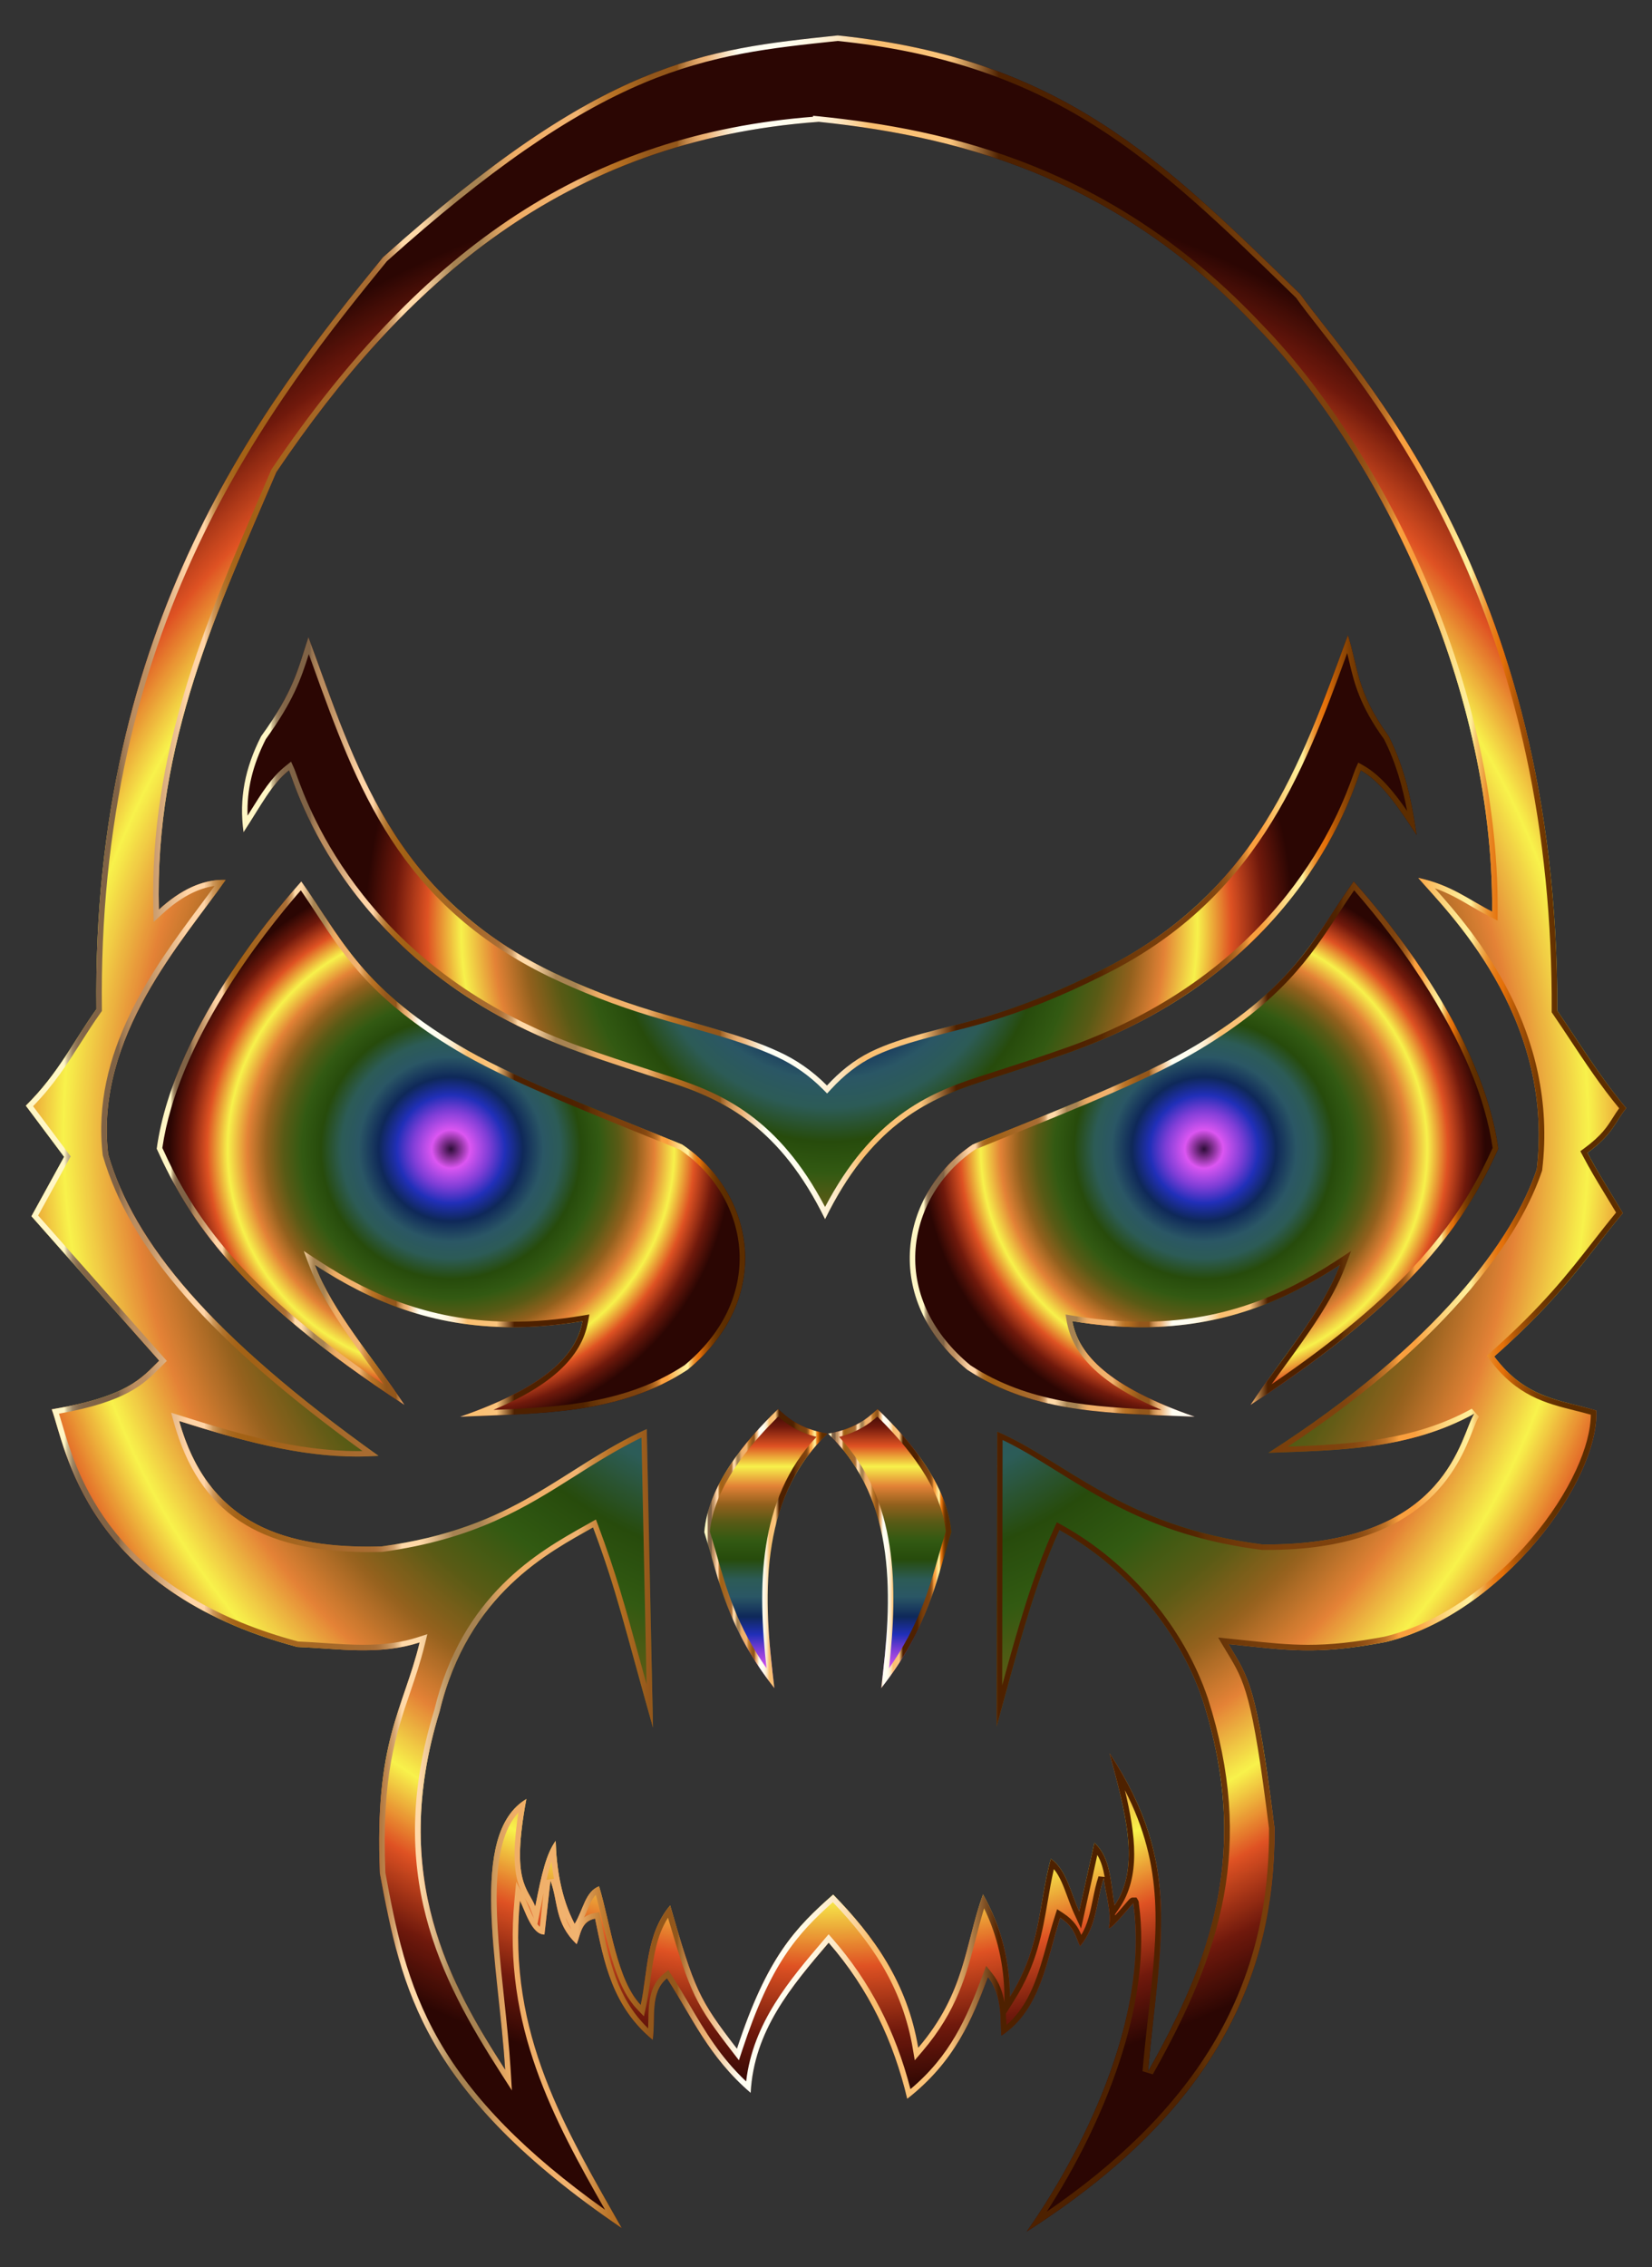 <?xml version="1.0" encoding="utf-8"?>
<!DOCTYPE svg PUBLIC "-//W3C//DTD SVG 1.1//EN" "http://www.w3.org/Graphics/SVG/1.1/DTD/svg11.dtd">
<svg version="1.1"
	 id="svg2" xmlns:rdf="http://www.w3.org/1999/02/22-rdf-syntax-ns#" xmlns:cc="http://creativecommons.org/ns#" xmlns:svg="http://www.w3.org/2000/svg" xmlns:sodipodi="http://sodipodi.sourceforge.net/DTD/sodipodi-0.dtd" xmlns:dc="http://purl.org/dc/elements/1.1/" xmlns:inkscape="http://www.inkscape.org/namespaces/inkscape" inkscape:version="0.91 r13725" sodipodi:docname="Metallic Skull caveira.svg" inkscape:export-xdpi="90" inkscape:export-filename="/home/administrador/Desktop/sasd.png" inkscape:export-ydpi="90"
	 xmlns="http://www.w3.org/2000/svg" xmlns:xlink="http://www.w3.org/1999/xlink" x="0px" y="0px"
	 viewBox="677.902 -25.806 1204.159 1651.64" enable-background="new 677.902 -25.806 1204.159 1651.64" xml:space="preserve"
	>
<rect x="677.902" y="-25.806" width="1204.159" height="1651.64" fill="#333333" stroke="none"/>
<sodipodi:namedview  id="base" borderopacity="1.0" bordercolor="#666666" inkscape:cx="61.935975" inkscape:cy="744.22547" pagecolor="#ffffff" inkscape:zoom="0.384475" showgrid="false" inkscape:pageopacity="0.0" inkscape:window-maximized="0" inkscape:pageshadow="2" inkscape:window-height="645" inkscape:window-x="0" inkscape:window-y="0" inkscape:current-layer="layer1" inkscape:document-units="px" inkscape:window-width="674">
	</sodipodi:namedview>
<g>
	<g>
		<linearGradient id="SVGID_1_" gradientUnits="userSpaceOnUse" x1="1236.145" y1="1204.154" x2="1236.145" y2="1000.752">
			<stop  offset="0" style="stop-color:#2D0B38"/>
			<stop  offset="0.068" style="stop-color:#E257F9"/>
			<stop  offset="0.136" style="stop-color:#813EDD"/>
			<stop  offset="0.192" style="stop-color:#202FBE"/>
			<stop  offset="0.256" style="stop-color:#0D285B"/>
			<stop  offset="0.328" style="stop-color:#2A5867"/>
			<stop  offset="0.389" style="stop-color:#2C5D58"/>
			<stop  offset="0.462" style="stop-color:#264C0A"/>
			<stop  offset="0.529" style="stop-color:#325B11"/>
			<stop  offset="0.597" style="stop-color:#5B5C14"/>
			<stop  offset="0.658" style="stop-color:#96621C"/>
			<stop  offset="0.724" style="stop-color:#EA8536"/>
			<stop  offset="0.794" style="stop-color:#FFF94C"/>
			<stop  offset="0.867" style="stop-color:#E55322"/>
			<stop  offset="0.937" style="stop-color:#72180A"/>
			<stop  offset="1" style="stop-color:#2B0401"/>
		</linearGradient>
		<path opacity="0.961" fill="url(#SVGID_1_)" d="M1245.052,1000.752c-24.834,23.885-50.994,56.221-53.786,89.684
			c11.02,35.622,16.316,69.016,51.105,113.717c-8.048-64.239-12.363-136.736,38.653-185.479
			c-20.247-3.505-29.284-11.751-35.972-17.919V1000.752z"/>
		<linearGradient id="SVGID_2_" gradientUnits="userSpaceOnUse" x1="1191.266" y1="1102.453" x2="1281.024" y2="1102.453">
			<stop  offset="0" style="stop-color:#FFF6C5"/>
			<stop  offset="0.024" style="stop-color:#FFF6C5"/>
			<stop  offset="0.025" style="stop-color:#E6D9AC"/>
			<stop  offset="0.026" style="stop-color:#CBBA91"/>
			<stop  offset="0.028" style="stop-color:#B39E79"/>
			<stop  offset="0.029" style="stop-color:#A08866"/>
			<stop  offset="0.031" style="stop-color:#927758"/>
			<stop  offset="0.033" style="stop-color:#876C4D"/>
			<stop  offset="0.036" style="stop-color:#826548"/>
			<stop  offset="0.045" style="stop-color:#806346"/>
			<stop  offset="0.047" style="stop-color:#806346"/>
			<stop  offset="0.058" style="stop-color:#806346"/>
			<stop  offset="0.059" style="stop-color:#92704E"/>
			<stop  offset="0.062" style="stop-color:#A57E56"/>
			<stop  offset="0.065" style="stop-color:#B3885C"/>
			<stop  offset="0.068" style="stop-color:#BB8D60"/>
			<stop  offset="0.075" style="stop-color:#BD8F61"/>
			<stop  offset="0.101" style="stop-color:#FFD4A6"/>
			<stop  offset="0.112" style="stop-color:#FFD4A6"/>
			<stop  offset="0.112" style="stop-color:#FACD9E"/>
			<stop  offset="0.115" style="stop-color:#E2B179"/>
			<stop  offset="0.117" style="stop-color:#CE985A"/>
			<stop  offset="0.12" style="stop-color:#BE8441"/>
			<stop  offset="0.123" style="stop-color:#B2742D"/>
			<stop  offset="0.127" style="stop-color:#A9691F"/>
			<stop  offset="0.132" style="stop-color:#A46317"/>
			<stop  offset="0.14" style="stop-color:#A26115"/>
			<stop  offset="0.215" style="stop-color:#A86C32"/>
			<stop  offset="0.219" style="stop-color:#AB6F36"/>
			<stop  offset="0.222" style="stop-color:#B37941"/>
			<stop  offset="0.226" style="stop-color:#C08A53"/>
			<stop  offset="0.23" style="stop-color:#D3A26D"/>
			<stop  offset="0.233" style="stop-color:#ECC18E"/>
			<stop  offset="0.235" style="stop-color:#FFD9A8"/>
			<stop  offset="0.246" style="stop-color:#FFD9A8"/>
			<stop  offset="0.252" style="stop-color:#EBC594"/>
			<stop  offset="0.264" style="stop-color:#B69261"/>
			<stop  offset="0.267" style="stop-color:#A78352"/>
			<stop  offset="0.284" style="stop-color:#A78352"/>
			<stop  offset="0.286" style="stop-color:#B18955"/>
			<stop  offset="0.294" style="stop-color:#D39D5E"/>
			<stop  offset="0.301" style="stop-color:#E8A964"/>
			<stop  offset="0.306" style="stop-color:#F0AE66"/>
			<stop  offset="0.345" style="stop-color:#F1B370"/>
			<stop  offset="0.346" style="stop-color:#ECAE6A"/>
			<stop  offset="0.353" style="stop-color:#D4924A"/>
			<stop  offset="0.36" style="stop-color:#C27E33"/>
			<stop  offset="0.366" style="stop-color:#B87226"/>
			<stop  offset="0.371" style="stop-color:#B46E21"/>
			<stop  offset="0.39" style="stop-color:#93571B"/>
			<stop  offset="0.407" style="stop-color:#93571B"/>
			<stop  offset="0.408" style="stop-color:#9F6427"/>
			<stop  offset="0.413" style="stop-color:#C18649"/>
			<stop  offset="0.418" style="stop-color:#D99E61"/>
			<stop  offset="0.422" style="stop-color:#E8AD70"/>
			<stop  offset="0.425" style="stop-color:#EDB275"/>
			<stop  offset="0.446" style="stop-color:#FFFFF3"/>
			<stop  offset="0.47" style="stop-color:#FFFEF1"/>
			<stop  offset="0.484" style="stop-color:#FFFAE8"/>
			<stop  offset="0.495" style="stop-color:#FEF3DB"/>
			<stop  offset="0.505" style="stop-color:#FDE9C7"/>
			<stop  offset="0.513" style="stop-color:#FCDDAE"/>
			<stop  offset="0.521" style="stop-color:#FBCE8F"/>
			<stop  offset="0.528" style="stop-color:#FABE6F"/>
			<stop  offset="0.578" style="stop-color:#FAC47C"/>
			<stop  offset="0.608" style="stop-color:#4E2100"/>
			<stop  offset="0.702" style="stop-color:#4E2100"/>
			<stop  offset="0.724" style="stop-color:#502301"/>
			<stop  offset="0.732" style="stop-color:#572802"/>
			<stop  offset="0.737" style="stop-color:#603005"/>
			<stop  offset="0.756" style="stop-color:#6F3909"/>
			<stop  offset="0.779" style="stop-color:#793F0C"/>
			<stop  offset="0.806" style="stop-color:#7D410D"/>
			<stop  offset="0.822" style="stop-color:#7F430E"/>
			<stop  offset="0.831" style="stop-color:#874911"/>
			<stop  offset="0.838" style="stop-color:#955317"/>
			<stop  offset="0.844" style="stop-color:#A9621E"/>
			<stop  offset="0.85" style="stop-color:#C27528"/>
			<stop  offset="0.855" style="stop-color:#E18D34"/>
			<stop  offset="0.858" style="stop-color:#F99F3E"/>
			<stop  offset="0.866" style="stop-color:#F99F3E"/>
			<stop  offset="0.868" style="stop-color:#F99F3E"/>
			<stop  offset="0.878" style="stop-color:#FBBF63"/>
			<stop  offset="0.888" style="stop-color:#FDD982"/>
			<stop  offset="0.897" style="stop-color:#FFE994"/>
			<stop  offset="0.903" style="stop-color:#FFEF9B"/>
			<stop  offset="0.906" style="stop-color:#F7CA70"/>
			<stop  offset="0.91" style="stop-color:#F0AA4B"/>
			<stop  offset="0.913" style="stop-color:#EB902E"/>
			<stop  offset="0.917" style="stop-color:#E77E1A"/>
			<stop  offset="0.92" style="stop-color:#E5740D"/>
			<stop  offset="0.923" style="stop-color:#E47009"/>
			<stop  offset="0.925" style="stop-color:#D66908"/>
			<stop  offset="0.931" style="stop-color:#B15706"/>
			<stop  offset="0.938" style="stop-color:#924804"/>
			<stop  offset="0.944" style="stop-color:#7A3C02"/>
			<stop  offset="0.951" style="stop-color:#693401"/>
			<stop  offset="0.959" style="stop-color:#5F2F00"/>
			<stop  offset="0.968" style="stop-color:#5C2D00"/>
		</linearGradient>
		<path fill="url(#SVGID_2_)" d="M1245.142,1006.244c5.671,5.019,13.822,11.135,27.898,14.802
			c-43.119,45.891-42.88,109.633-36.416,168.559c-21.591-31.122-28.832-56.427-36.45-83.046
			c-1.546-5.402-3.142-10.979-4.854-16.55C1197.725,1064.555,1214.478,1036.392,1245.142,1006.244
			 M1245.052,1000.752c-24.834,23.885-50.994,56.221-53.786,89.684c11.02,35.622,16.316,69.016,51.105,113.717
			c-8.048-64.239-12.363-136.736,38.653-185.479c-20.247-3.505-29.284-11.751-35.972-17.919V1000.752L1245.052,1000.752
			z"/>
	</g>
	<g>
		<linearGradient id="SVGID_3_" gradientUnits="userSpaceOnUse" x1="1326.422" y1="1204.157" x2="1326.422" y2="1000.756">
			<stop  offset="0" style="stop-color:#2D0B38"/>
			<stop  offset="0.068" style="stop-color:#E257F9"/>
			<stop  offset="0.136" style="stop-color:#813EDD"/>
			<stop  offset="0.192" style="stop-color:#202FBE"/>
			<stop  offset="0.256" style="stop-color:#0D285B"/>
			<stop  offset="0.328" style="stop-color:#2A5867"/>
			<stop  offset="0.389" style="stop-color:#2C5D58"/>
			<stop  offset="0.462" style="stop-color:#264C0A"/>
			<stop  offset="0.529" style="stop-color:#325B11"/>
			<stop  offset="0.597" style="stop-color:#5B5C14"/>
			<stop  offset="0.658" style="stop-color:#96621C"/>
			<stop  offset="0.724" style="stop-color:#EA8536"/>
			<stop  offset="0.794" style="stop-color:#FFF94C"/>
			<stop  offset="0.867" style="stop-color:#E55322"/>
			<stop  offset="0.937" style="stop-color:#72180A"/>
			<stop  offset="1" style="stop-color:#2B0401"/>
		</linearGradient>
		<path opacity="0.961" fill="url(#SVGID_3_)" d="M1317.515,1000.756v0.003c-6.687,6.168-15.725,14.414-35.972,17.919
			c51.016,48.739,46.702,121.236,38.653,185.479c34.788-44.7,40.085-78.095,51.105-113.717
			C1368.51,1056.975,1342.35,1024.639,1317.515,1000.756z"/>
		<linearGradient id="SVGID_4_" gradientUnits="userSpaceOnUse" x1="1281.543" y1="1102.456" x2="1371.302" y2="1102.456">
			<stop  offset="0" style="stop-color:#FFF6C5"/>
			<stop  offset="0.024" style="stop-color:#FFF6C5"/>
			<stop  offset="0.025" style="stop-color:#E6D9AC"/>
			<stop  offset="0.026" style="stop-color:#CBBA91"/>
			<stop  offset="0.028" style="stop-color:#B39E79"/>
			<stop  offset="0.029" style="stop-color:#A08866"/>
			<stop  offset="0.031" style="stop-color:#927758"/>
			<stop  offset="0.033" style="stop-color:#876C4D"/>
			<stop  offset="0.036" style="stop-color:#826548"/>
			<stop  offset="0.045" style="stop-color:#806346"/>
			<stop  offset="0.047" style="stop-color:#806346"/>
			<stop  offset="0.058" style="stop-color:#806346"/>
			<stop  offset="0.059" style="stop-color:#92704E"/>
			<stop  offset="0.062" style="stop-color:#A57E56"/>
			<stop  offset="0.065" style="stop-color:#B3885C"/>
			<stop  offset="0.068" style="stop-color:#BB8D60"/>
			<stop  offset="0.075" style="stop-color:#BD8F61"/>
			<stop  offset="0.101" style="stop-color:#FFD4A6"/>
			<stop  offset="0.112" style="stop-color:#FFD4A6"/>
			<stop  offset="0.112" style="stop-color:#FACD9E"/>
			<stop  offset="0.115" style="stop-color:#E2B179"/>
			<stop  offset="0.117" style="stop-color:#CE985A"/>
			<stop  offset="0.12" style="stop-color:#BE8441"/>
			<stop  offset="0.123" style="stop-color:#B2742D"/>
			<stop  offset="0.127" style="stop-color:#A9691F"/>
			<stop  offset="0.132" style="stop-color:#A46317"/>
			<stop  offset="0.14" style="stop-color:#A26115"/>
			<stop  offset="0.215" style="stop-color:#A86C32"/>
			<stop  offset="0.219" style="stop-color:#AB6F36"/>
			<stop  offset="0.222" style="stop-color:#B37941"/>
			<stop  offset="0.226" style="stop-color:#C08A53"/>
			<stop  offset="0.23" style="stop-color:#D3A26D"/>
			<stop  offset="0.233" style="stop-color:#ECC18E"/>
			<stop  offset="0.235" style="stop-color:#FFD9A8"/>
			<stop  offset="0.246" style="stop-color:#FFD9A8"/>
			<stop  offset="0.252" style="stop-color:#EBC594"/>
			<stop  offset="0.264" style="stop-color:#B69261"/>
			<stop  offset="0.267" style="stop-color:#A78352"/>
			<stop  offset="0.284" style="stop-color:#A78352"/>
			<stop  offset="0.286" style="stop-color:#B18955"/>
			<stop  offset="0.294" style="stop-color:#D39D5E"/>
			<stop  offset="0.301" style="stop-color:#E8A964"/>
			<stop  offset="0.306" style="stop-color:#F0AE66"/>
			<stop  offset="0.345" style="stop-color:#F1B370"/>
			<stop  offset="0.346" style="stop-color:#ECAE6A"/>
			<stop  offset="0.353" style="stop-color:#D4924A"/>
			<stop  offset="0.36" style="stop-color:#C27E33"/>
			<stop  offset="0.366" style="stop-color:#B87226"/>
			<stop  offset="0.371" style="stop-color:#B46E21"/>
			<stop  offset="0.39" style="stop-color:#93571B"/>
			<stop  offset="0.407" style="stop-color:#93571B"/>
			<stop  offset="0.408" style="stop-color:#9F6427"/>
			<stop  offset="0.413" style="stop-color:#C18649"/>
			<stop  offset="0.418" style="stop-color:#D99E61"/>
			<stop  offset="0.422" style="stop-color:#E8AD70"/>
			<stop  offset="0.425" style="stop-color:#EDB275"/>
			<stop  offset="0.446" style="stop-color:#FFFFF3"/>
			<stop  offset="0.47" style="stop-color:#FFFEF1"/>
			<stop  offset="0.484" style="stop-color:#FFFAE8"/>
			<stop  offset="0.495" style="stop-color:#FEF3DB"/>
			<stop  offset="0.505" style="stop-color:#FDE9C7"/>
			<stop  offset="0.513" style="stop-color:#FCDDAE"/>
			<stop  offset="0.521" style="stop-color:#FBCE8F"/>
			<stop  offset="0.528" style="stop-color:#FABE6F"/>
			<stop  offset="0.578" style="stop-color:#FAC47C"/>
			<stop  offset="0.608" style="stop-color:#4E2100"/>
			<stop  offset="0.702" style="stop-color:#4E2100"/>
			<stop  offset="0.724" style="stop-color:#502301"/>
			<stop  offset="0.732" style="stop-color:#572802"/>
			<stop  offset="0.737" style="stop-color:#603005"/>
			<stop  offset="0.756" style="stop-color:#6F3909"/>
			<stop  offset="0.779" style="stop-color:#793F0C"/>
			<stop  offset="0.806" style="stop-color:#7D410D"/>
			<stop  offset="0.822" style="stop-color:#7F430E"/>
			<stop  offset="0.831" style="stop-color:#874911"/>
			<stop  offset="0.838" style="stop-color:#955317"/>
			<stop  offset="0.844" style="stop-color:#A9621E"/>
			<stop  offset="0.85" style="stop-color:#C27528"/>
			<stop  offset="0.855" style="stop-color:#E18D34"/>
			<stop  offset="0.858" style="stop-color:#F99F3E"/>
			<stop  offset="0.866" style="stop-color:#F99F3E"/>
			<stop  offset="0.868" style="stop-color:#F99F3E"/>
			<stop  offset="0.878" style="stop-color:#FBBF63"/>
			<stop  offset="0.888" style="stop-color:#FDD982"/>
			<stop  offset="0.897" style="stop-color:#FFE994"/>
			<stop  offset="0.903" style="stop-color:#FFEF9B"/>
			<stop  offset="0.906" style="stop-color:#F7CA70"/>
			<stop  offset="0.91" style="stop-color:#F0AA4B"/>
			<stop  offset="0.913" style="stop-color:#EB902E"/>
			<stop  offset="0.917" style="stop-color:#E77E1A"/>
			<stop  offset="0.92" style="stop-color:#E5740D"/>
			<stop  offset="0.923" style="stop-color:#E47009"/>
			<stop  offset="0.925" style="stop-color:#D66908"/>
			<stop  offset="0.931" style="stop-color:#B15706"/>
			<stop  offset="0.938" style="stop-color:#924804"/>
			<stop  offset="0.944" style="stop-color:#7A3C02"/>
			<stop  offset="0.951" style="stop-color:#693401"/>
			<stop  offset="0.959" style="stop-color:#5F2F00"/>
			<stop  offset="0.968" style="stop-color:#5C2D00"/>
		</linearGradient>
		<path fill="url(#SVGID_4_)" d="M1317.425,1006.247c30.664,30.147,47.418,58.31,49.823,83.764
			c-1.712,5.571-3.308,11.148-4.854,16.55c-7.618,26.62-14.859,51.926-36.45,83.047
			c6.464-58.926,6.704-122.67-36.416-168.559C1303.603,1017.381,1311.755,1011.266,1317.425,1006.247
			 M1317.516,1000.756v0.003c-6.687,6.168-15.725,14.414-35.972,17.919c51.016,48.739,46.702,121.236,38.653,185.479
			c34.788-44.7,40.085-78.095,51.105-113.717C1368.51,1056.975,1342.35,1024.639,1317.516,1000.756
			L1317.516,1000.756z"/>
	</g>
	<g>
		<radialGradient id="SVGID_5_" cx="1282.38" cy="649.695" r="338.004" gradientUnits="userSpaceOnUse">
			<stop  offset="0" style="stop-color:#2D0B38"/>
			<stop  offset="0.068" style="stop-color:#E257F9"/>
			<stop  offset="0.136" style="stop-color:#813EDD"/>
			<stop  offset="0.192" style="stop-color:#202FBE"/>
			<stop  offset="0.256" style="stop-color:#0D285B"/>
			<stop  offset="0.328" style="stop-color:#2A5867"/>
			<stop  offset="0.389" style="stop-color:#2C5D58"/>
			<stop  offset="0.462" style="stop-color:#264C0A"/>
			<stop  offset="0.529" style="stop-color:#325B11"/>
			<stop  offset="0.597" style="stop-color:#5B5C14"/>
			<stop  offset="0.658" style="stop-color:#96621C"/>
			<stop  offset="0.724" style="stop-color:#EA8536"/>
			<stop  offset="0.794" style="stop-color:#FFF94C"/>
			<stop  offset="0.867" style="stop-color:#E55322"/>
			<stop  offset="0.937" style="stop-color:#72180A"/>
			<stop  offset="1" style="stop-color:#2B0401"/>
		</radialGradient>
		<path opacity="0.961" fill="url(#SVGID_5_)" d="M888.538,535.424c4.999,11.087,40.554,143.489,210.821,204.931
			c24.433,8.739,45.068,15.179,67.448,22.506c39.811,13.034,79.905,33.019,112.5,99.535
			c32.595-66.516,72.344-86.502,112.155-99.535c22.381-7.327,43.103-13.767,67.536-22.506
			c170.277-61.448,205.829-193.852,210.821-204.931c15.365,8.649,27.995,27.799,40.641,47.135
			c-3.511-24.504-8.537-48.782-20.322-71.933c-23.943-33.034-22.174-50.491-29.747-73.632l-0.008,0.005
			c-34.322,93.658-66.028,188.486-181.585,244.923c-26.319,13.12-53.466,24.604-84.137,33.547
			c-27.617,8.053-58.818,13.533-82.322,25.139c-12.361,6.144-22.627,14.676-31.649,24.459
			c-10.945-11.028-22.677-18.898-34.761-24.459c-26.923-12.557-60.552-20.3-92.525-29.98
			c-26.304-7.964-51.027-17.671-73.934-28.706c-115.559-56.442-142.42-149.906-176.751-243.571
			c-7.573,23.141-10.559,39.239-34.502,72.273c-11.785,23.151-16.204,45.39-12.798,69.895
			C868.064,561.183,875.938,545.432,888.538,535.424z"/>
		<linearGradient id="SVGID_6_" gradientUnits="userSpaceOnUse" x1="854.301" y1="649.695" x2="1710.459" y2="649.695">
			<stop  offset="0" style="stop-color:#FFF6C5"/>
			<stop  offset="0.024" style="stop-color:#FFF6C5"/>
			<stop  offset="0.025" style="stop-color:#E6D9AC"/>
			<stop  offset="0.026" style="stop-color:#CBBA91"/>
			<stop  offset="0.028" style="stop-color:#B39E79"/>
			<stop  offset="0.029" style="stop-color:#A08866"/>
			<stop  offset="0.031" style="stop-color:#927758"/>
			<stop  offset="0.033" style="stop-color:#876C4D"/>
			<stop  offset="0.036" style="stop-color:#826548"/>
			<stop  offset="0.045" style="stop-color:#806346"/>
			<stop  offset="0.047" style="stop-color:#806346"/>
			<stop  offset="0.058" style="stop-color:#806346"/>
			<stop  offset="0.059" style="stop-color:#92704E"/>
			<stop  offset="0.062" style="stop-color:#A57E56"/>
			<stop  offset="0.065" style="stop-color:#B3885C"/>
			<stop  offset="0.068" style="stop-color:#BB8D60"/>
			<stop  offset="0.075" style="stop-color:#BD8F61"/>
			<stop  offset="0.101" style="stop-color:#FFD4A6"/>
			<stop  offset="0.112" style="stop-color:#FFD4A6"/>
			<stop  offset="0.112" style="stop-color:#FACD9E"/>
			<stop  offset="0.115" style="stop-color:#E2B179"/>
			<stop  offset="0.117" style="stop-color:#CE985A"/>
			<stop  offset="0.12" style="stop-color:#BE8441"/>
			<stop  offset="0.123" style="stop-color:#B2742D"/>
			<stop  offset="0.127" style="stop-color:#A9691F"/>
			<stop  offset="0.132" style="stop-color:#A46317"/>
			<stop  offset="0.14" style="stop-color:#A26115"/>
			<stop  offset="0.215" style="stop-color:#A86C32"/>
			<stop  offset="0.219" style="stop-color:#AB6F36"/>
			<stop  offset="0.222" style="stop-color:#B37941"/>
			<stop  offset="0.226" style="stop-color:#C08A53"/>
			<stop  offset="0.23" style="stop-color:#D3A26D"/>
			<stop  offset="0.233" style="stop-color:#ECC18E"/>
			<stop  offset="0.235" style="stop-color:#FFD9A8"/>
			<stop  offset="0.246" style="stop-color:#FFD9A8"/>
			<stop  offset="0.252" style="stop-color:#EBC594"/>
			<stop  offset="0.264" style="stop-color:#B69261"/>
			<stop  offset="0.267" style="stop-color:#A78352"/>
			<stop  offset="0.284" style="stop-color:#A78352"/>
			<stop  offset="0.286" style="stop-color:#B18955"/>
			<stop  offset="0.294" style="stop-color:#D39D5E"/>
			<stop  offset="0.301" style="stop-color:#E8A964"/>
			<stop  offset="0.306" style="stop-color:#F0AE66"/>
			<stop  offset="0.345" style="stop-color:#F1B370"/>
			<stop  offset="0.346" style="stop-color:#ECAE6A"/>
			<stop  offset="0.353" style="stop-color:#D4924A"/>
			<stop  offset="0.36" style="stop-color:#C27E33"/>
			<stop  offset="0.366" style="stop-color:#B87226"/>
			<stop  offset="0.371" style="stop-color:#B46E21"/>
			<stop  offset="0.39" style="stop-color:#93571B"/>
			<stop  offset="0.407" style="stop-color:#93571B"/>
			<stop  offset="0.408" style="stop-color:#9F6427"/>
			<stop  offset="0.413" style="stop-color:#C18649"/>
			<stop  offset="0.418" style="stop-color:#D99E61"/>
			<stop  offset="0.422" style="stop-color:#E8AD70"/>
			<stop  offset="0.425" style="stop-color:#EDB275"/>
			<stop  offset="0.446" style="stop-color:#FFFFF3"/>
			<stop  offset="0.47" style="stop-color:#FFFEF1"/>
			<stop  offset="0.484" style="stop-color:#FFFAE8"/>
			<stop  offset="0.495" style="stop-color:#FEF3DB"/>
			<stop  offset="0.505" style="stop-color:#FDE9C7"/>
			<stop  offset="0.513" style="stop-color:#FCDDAE"/>
			<stop  offset="0.521" style="stop-color:#FBCE8F"/>
			<stop  offset="0.528" style="stop-color:#FABE6F"/>
			<stop  offset="0.578" style="stop-color:#FAC47C"/>
			<stop  offset="0.608" style="stop-color:#4E2100"/>
			<stop  offset="0.702" style="stop-color:#4E2100"/>
			<stop  offset="0.724" style="stop-color:#502301"/>
			<stop  offset="0.732" style="stop-color:#572802"/>
			<stop  offset="0.737" style="stop-color:#603005"/>
			<stop  offset="0.756" style="stop-color:#6F3909"/>
			<stop  offset="0.779" style="stop-color:#793F0C"/>
			<stop  offset="0.806" style="stop-color:#7D410D"/>
			<stop  offset="0.822" style="stop-color:#7F430E"/>
			<stop  offset="0.831" style="stop-color:#874911"/>
			<stop  offset="0.838" style="stop-color:#955317"/>
			<stop  offset="0.844" style="stop-color:#A9621E"/>
			<stop  offset="0.85" style="stop-color:#C27528"/>
			<stop  offset="0.855" style="stop-color:#E18D34"/>
			<stop  offset="0.858" style="stop-color:#F99F3E"/>
			<stop  offset="0.866" style="stop-color:#F99F3E"/>
			<stop  offset="0.868" style="stop-color:#F99F3E"/>
			<stop  offset="0.878" style="stop-color:#FBBF63"/>
			<stop  offset="0.888" style="stop-color:#FDD982"/>
			<stop  offset="0.897" style="stop-color:#FFE994"/>
			<stop  offset="0.903" style="stop-color:#FFEF9B"/>
			<stop  offset="0.906" style="stop-color:#F7CA70"/>
			<stop  offset="0.91" style="stop-color:#F0AA4B"/>
			<stop  offset="0.913" style="stop-color:#EB902E"/>
			<stop  offset="0.917" style="stop-color:#E77E1A"/>
			<stop  offset="0.92" style="stop-color:#E5740D"/>
			<stop  offset="0.923" style="stop-color:#E47009"/>
			<stop  offset="0.925" style="stop-color:#D66908"/>
			<stop  offset="0.931" style="stop-color:#B15706"/>
			<stop  offset="0.938" style="stop-color:#924804"/>
			<stop  offset="0.944" style="stop-color:#7A3C02"/>
			<stop  offset="0.951" style="stop-color:#693401"/>
			<stop  offset="0.959" style="stop-color:#5F2F00"/>
			<stop  offset="0.968" style="stop-color:#5C2D00"/>
		</linearGradient>
		<path fill="url(#SVGID_6_)" d="M1659.888,449.997c0.454,1.851,0.89,3.708,1.335,5.599
			c3.743,15.921,7.612,32.38,25.49,57.122c8.765,17.306,13.595,35.038,16.832,52.265
			c-9.557-13.784-19.762-26.288-31.765-33.044l-3.812-2.146l-1.797,3.988c-0.442,0.982-0.993,2.509-1.826,4.821
			c-4.771,13.239-17.444,48.405-48.466,87.615c-39.141,49.473-92.381,86.609-158.229,110.371
			c-18.467,6.605-34.464,11.782-51.4,17.262c-5.298,1.714-10.617,3.436-16.033,5.209
			c-36.016,11.791-77.055,29.847-110.911,94.487c-33.813-64.522-75.049-82.633-111.255-94.487
			c-5.174-1.694-10.255-3.34-15.311-4.979c-17.126-5.55-33.303-10.792-52.024-17.488
			c-65.849-23.762-119.082-60.891-158.222-110.356c-31.023-39.206-43.704-74.382-48.478-87.624
			c-0.835-2.317-1.387-3.848-1.831-4.832l-2.112-4.683l-4.023,3.195c-10.191,8.095-17.429,19.706-25.809,33.151
			c-0.618,0.992-1.242,1.992-1.873,3.002c-0.659-18.764,3.655-36.744,13.272-55.729
			c20.133-27.83,25.685-44.006,31.337-61.96c0.965,2.664,1.922,5.314,2.865,7.926
			c32.226,89.221,62.664,173.494,171.891,226.843c23.619,11.379,48.688,21.113,74.511,28.931
			c8.47,2.564,17.162,5.023,25.568,7.401c24.118,6.823,46.898,13.267,66.444,22.384
			c12.373,5.695,23.676,13.65,33.595,23.644l2.945,2.967l2.834-3.074c9.663-10.479,19.637-18.195,30.48-23.584
			c16.046-7.923,36.313-13.063,55.913-18.034c8.541-2.166,17.372-4.406,25.758-6.851
			c27.915-8.14,54.862-18.882,84.773-33.793C1592.749,630.721,1627.313,539.091,1659.888,449.997 M1660.39,436.994
			l-0.008,0.005c-34.322,93.658-66.028,188.486-181.585,244.923c-26.319,13.12-53.466,24.604-84.137,33.547
			c-27.617,8.053-58.818,13.533-82.322,25.139c-12.361,6.144-22.627,14.676-31.649,24.459
			c-10.945-11.028-22.677-18.898-34.761-24.459c-26.923-12.557-60.552-20.3-92.525-29.98
			c-26.304-7.964-51.027-17.671-73.934-28.706c-115.559-56.442-142.42-149.906-176.751-243.571
			c-7.573,23.141-10.559,39.239-34.502,72.273c-11.785,23.151-16.204,45.39-12.798,69.895
			c12.646-19.337,20.52-35.088,33.12-45.096c4.999,11.087,40.554,143.489,210.821,204.93
			c24.433,8.739,45.068,15.179,67.448,22.506c39.811,13.034,79.905,33.019,112.5,99.535
			c32.595-66.516,72.344-86.502,112.155-99.535c22.381-7.327,43.103-13.767,67.536-22.506
			c170.277-61.448,205.829-193.852,210.821-204.93c15.365,8.649,27.995,27.799,40.641,47.135
			c-3.511-24.504-8.537-48.782-20.322-71.933C1666.195,477.593,1667.964,460.135,1660.39,436.994L1660.39,436.994z"
			/>
	</g>
	<g>
		<radialGradient id="SVGID_7_" cx="1006.571" cy="811.361" r="204.96" gradientUnits="userSpaceOnUse">
			<stop  offset="0" style="stop-color:#2D0B38"/>
			<stop  offset="0.068" style="stop-color:#E257F9"/>
			<stop  offset="0.136" style="stop-color:#813EDD"/>
			<stop  offset="0.192" style="stop-color:#202FBE"/>
			<stop  offset="0.256" style="stop-color:#0D285B"/>
			<stop  offset="0.328" style="stop-color:#2A5867"/>
			<stop  offset="0.389" style="stop-color:#2C5D58"/>
			<stop  offset="0.462" style="stop-color:#264C0A"/>
			<stop  offset="0.529" style="stop-color:#325B11"/>
			<stop  offset="0.597" style="stop-color:#5B5C14"/>
			<stop  offset="0.658" style="stop-color:#96621C"/>
			<stop  offset="0.724" style="stop-color:#EA8536"/>
			<stop  offset="0.794" style="stop-color:#FFF94C"/>
			<stop  offset="0.867" style="stop-color:#E55322"/>
			<stop  offset="0.937" style="stop-color:#72180A"/>
			<stop  offset="1" style="stop-color:#2B0401"/>
		</radialGradient>
		<path opacity="0.961" fill="url(#SVGID_7_)" d="M1175.099,808.049c-74.071-29.965-126.897-50.887-162.569-72.189
			c-73.69-44.004-87.447-81.004-115.008-119.492l-0.005,0.005c-7.878,9.058-92.608,102.218-105.41,194.734
			c23.606,52.06,59.488,107.555,180.562,186.584c-22.661-33.996-52.531-68.003-65.287-101.998
			c50.758,33.315,109.835,55.23,195.163,41.019c-4.478,24.42-26.536,47.945-89.24,69.641
			c59.244-2.661,115.935-1.439,165.944-34.311C1242.244,920.148,1228.377,843.718,1175.099,808.049z"/>
		<linearGradient id="SVGID_8_" gradientUnits="userSpaceOnUse" x1="792.107" y1="811.361" x2="1221.036" y2="811.361">
			<stop  offset="0" style="stop-color:#FFF6C5"/>
			<stop  offset="0.024" style="stop-color:#FFF6C5"/>
			<stop  offset="0.025" style="stop-color:#E6D9AC"/>
			<stop  offset="0.026" style="stop-color:#CBBA91"/>
			<stop  offset="0.028" style="stop-color:#B39E79"/>
			<stop  offset="0.029" style="stop-color:#A08866"/>
			<stop  offset="0.031" style="stop-color:#927758"/>
			<stop  offset="0.033" style="stop-color:#876C4D"/>
			<stop  offset="0.036" style="stop-color:#826548"/>
			<stop  offset="0.045" style="stop-color:#806346"/>
			<stop  offset="0.047" style="stop-color:#806346"/>
			<stop  offset="0.058" style="stop-color:#806346"/>
			<stop  offset="0.059" style="stop-color:#92704E"/>
			<stop  offset="0.062" style="stop-color:#A57E56"/>
			<stop  offset="0.065" style="stop-color:#B3885C"/>
			<stop  offset="0.068" style="stop-color:#BB8D60"/>
			<stop  offset="0.075" style="stop-color:#BD8F61"/>
			<stop  offset="0.101" style="stop-color:#FFD4A6"/>
			<stop  offset="0.112" style="stop-color:#FFD4A6"/>
			<stop  offset="0.112" style="stop-color:#FACD9E"/>
			<stop  offset="0.115" style="stop-color:#E2B179"/>
			<stop  offset="0.117" style="stop-color:#CE985A"/>
			<stop  offset="0.12" style="stop-color:#BE8441"/>
			<stop  offset="0.123" style="stop-color:#B2742D"/>
			<stop  offset="0.127" style="stop-color:#A9691F"/>
			<stop  offset="0.132" style="stop-color:#A46317"/>
			<stop  offset="0.14" style="stop-color:#A26115"/>
			<stop  offset="0.215" style="stop-color:#A86C32"/>
			<stop  offset="0.219" style="stop-color:#AB6F36"/>
			<stop  offset="0.222" style="stop-color:#B37941"/>
			<stop  offset="0.226" style="stop-color:#C08A53"/>
			<stop  offset="0.23" style="stop-color:#D3A26D"/>
			<stop  offset="0.233" style="stop-color:#ECC18E"/>
			<stop  offset="0.235" style="stop-color:#FFD9A8"/>
			<stop  offset="0.246" style="stop-color:#FFD9A8"/>
			<stop  offset="0.252" style="stop-color:#EBC594"/>
			<stop  offset="0.264" style="stop-color:#B69261"/>
			<stop  offset="0.267" style="stop-color:#A78352"/>
			<stop  offset="0.284" style="stop-color:#A78352"/>
			<stop  offset="0.286" style="stop-color:#B18955"/>
			<stop  offset="0.294" style="stop-color:#D39D5E"/>
			<stop  offset="0.301" style="stop-color:#E8A964"/>
			<stop  offset="0.306" style="stop-color:#F0AE66"/>
			<stop  offset="0.345" style="stop-color:#F1B370"/>
			<stop  offset="0.346" style="stop-color:#ECAE6A"/>
			<stop  offset="0.353" style="stop-color:#D4924A"/>
			<stop  offset="0.36" style="stop-color:#C27E33"/>
			<stop  offset="0.366" style="stop-color:#B87226"/>
			<stop  offset="0.371" style="stop-color:#B46E21"/>
			<stop  offset="0.39" style="stop-color:#93571B"/>
			<stop  offset="0.407" style="stop-color:#93571B"/>
			<stop  offset="0.408" style="stop-color:#9F6427"/>
			<stop  offset="0.413" style="stop-color:#C18649"/>
			<stop  offset="0.418" style="stop-color:#D99E61"/>
			<stop  offset="0.422" style="stop-color:#E8AD70"/>
			<stop  offset="0.425" style="stop-color:#EDB275"/>
			<stop  offset="0.446" style="stop-color:#FFFFF3"/>
			<stop  offset="0.47" style="stop-color:#FFFEF1"/>
			<stop  offset="0.484" style="stop-color:#FFFAE8"/>
			<stop  offset="0.495" style="stop-color:#FEF3DB"/>
			<stop  offset="0.505" style="stop-color:#FDE9C7"/>
			<stop  offset="0.513" style="stop-color:#FCDDAE"/>
			<stop  offset="0.521" style="stop-color:#FBCE8F"/>
			<stop  offset="0.528" style="stop-color:#FABE6F"/>
			<stop  offset="0.578" style="stop-color:#FAC47C"/>
			<stop  offset="0.608" style="stop-color:#4E2100"/>
			<stop  offset="0.702" style="stop-color:#4E2100"/>
			<stop  offset="0.724" style="stop-color:#502301"/>
			<stop  offset="0.732" style="stop-color:#572802"/>
			<stop  offset="0.737" style="stop-color:#603005"/>
			<stop  offset="0.756" style="stop-color:#6F3909"/>
			<stop  offset="0.779" style="stop-color:#793F0C"/>
			<stop  offset="0.806" style="stop-color:#7D410D"/>
			<stop  offset="0.822" style="stop-color:#7F430E"/>
			<stop  offset="0.831" style="stop-color:#874911"/>
			<stop  offset="0.838" style="stop-color:#955317"/>
			<stop  offset="0.844" style="stop-color:#A9621E"/>
			<stop  offset="0.85" style="stop-color:#C27528"/>
			<stop  offset="0.855" style="stop-color:#E18D34"/>
			<stop  offset="0.858" style="stop-color:#F99F3E"/>
			<stop  offset="0.866" style="stop-color:#F99F3E"/>
			<stop  offset="0.868" style="stop-color:#F99F3E"/>
			<stop  offset="0.878" style="stop-color:#FBBF63"/>
			<stop  offset="0.888" style="stop-color:#FDD982"/>
			<stop  offset="0.897" style="stop-color:#FFE994"/>
			<stop  offset="0.903" style="stop-color:#FFEF9B"/>
			<stop  offset="0.906" style="stop-color:#F7CA70"/>
			<stop  offset="0.91" style="stop-color:#F0AA4B"/>
			<stop  offset="0.913" style="stop-color:#EB902E"/>
			<stop  offset="0.917" style="stop-color:#E77E1A"/>
			<stop  offset="0.92" style="stop-color:#E5740D"/>
			<stop  offset="0.923" style="stop-color:#E47009"/>
			<stop  offset="0.925" style="stop-color:#D66908"/>
			<stop  offset="0.931" style="stop-color:#B15706"/>
			<stop  offset="0.938" style="stop-color:#924804"/>
			<stop  offset="0.944" style="stop-color:#7A3C02"/>
			<stop  offset="0.951" style="stop-color:#693401"/>
			<stop  offset="0.959" style="stop-color:#5F2F00"/>
			<stop  offset="0.968" style="stop-color:#5C2D00"/>
		</linearGradient>
		<path fill="url(#SVGID_8_)" d="M897.18,622.826c4.042,5.822,7.861,11.668,11.579,17.358
			c20.209,30.931,41.106,62.915,101.721,99.111c33.844,20.21,82.692,39.953,150.3,67.279l12.434,5.027
			c12.754,8.611,23.474,19.965,31.018,32.855c7.584,12.958,11.974,27.497,12.696,42.043
			c1.513,30.495-12.71,59.723-40.055,82.32c-42.145,27.624-89.336,30.579-139.294,32.556
			c42.154-17.822,64.222-38.425,68.901-63.941l1.027-5.603l-5.619,0.936c-17.325,2.885-34.236,4.349-50.261,4.349
			c-27.515,0-53.028-4.139-77.994-12.654c-21.193-7.228-42.147-17.732-64.057-32.112l-10.245-6.724l4.305,11.473
			c9.168,24.435,27.076,48.989,44.394,72.734c3.089,4.235,6.223,8.532,9.321,12.848
			c-46.565-31.693-82.188-61.594-108.533-91.06c-27.837-31.134-42.246-58.429-52.589-81.107
			C807.379,733.566,868.832,655.388,897.18,622.826 M897.522,616.369l-0.005,0.005
			c-7.878,9.058-92.608,102.218-105.41,194.734c23.606,52.06,59.488,107.555,180.562,186.584
			c-22.661-33.996-52.531-68.003-65.287-101.998c39.993,26.249,85.153,45.422,144.246,45.422
			c15.907,0,32.82-1.389,50.918-4.403c-4.478,24.42-26.536,47.945-89.24,69.641
			c59.244-2.661,115.935-1.439,165.944-34.311c62.994-51.895,49.127-128.325-4.151-163.994
			c-74.071-29.965-126.897-50.887-162.569-72.189C938.84,691.857,925.084,654.857,897.522,616.369L897.522,616.369z"/>
	</g>
	<g>
		<g opacity="0.961">
			<radialGradient id="SVGID_9_" cx="1279.981" cy="800.014" r="700.067" gradientUnits="userSpaceOnUse">
				<stop  offset="0" style="stop-color:#2D0B38"/>
				<stop  offset="0.068" style="stop-color:#E257F9"/>
				<stop  offset="0.136" style="stop-color:#813EDD"/>
				<stop  offset="0.192" style="stop-color:#202FBE"/>
				<stop  offset="0.256" style="stop-color:#0D285B"/>
				<stop  offset="0.328" style="stop-color:#2A5867"/>
				<stop  offset="0.389" style="stop-color:#2C5D58"/>
				<stop  offset="0.462" style="stop-color:#264C0A"/>
				<stop  offset="0.529" style="stop-color:#325B11"/>
				<stop  offset="0.597" style="stop-color:#5B5C14"/>
				<stop  offset="0.658" style="stop-color:#96621C"/>
				<stop  offset="0.724" style="stop-color:#EA8536"/>
				<stop  offset="0.794" style="stop-color:#FFF94C"/>
				<stop  offset="0.867" style="stop-color:#E55322"/>
				<stop  offset="0.937" style="stop-color:#72180A"/>
				<stop  offset="1" style="stop-color:#2B0401"/>
			</radialGradient>
			<path fill="url(#SVGID_9_)" d="M1860.769,857.971c-13.084-21.861-17.993-29.125-25.785-43.898
				c19.02-13.994,19.72-21.99,28.253-32.55c-19.217-22.714-34.7-48.328-50.285-71.043
				c1.419-315.413-150.13-469.478-187.26-521.901C1524.989,90.697,1451.227,16.733,1288.54,0.014
				c-98.616,10.364-171.183,17.882-331.534,161.69C870.15,268.264,744.67,428.041,748.17,709.451
				c-16.788,23.426-27.672,46.852-51.444,70.279l27.926,37.273l-23.825,43.276l93.159,105.231
				c-13.099,12.987-23.314,26.231-78.369,35.471c10.123,27.28,23.738,131.78,178.939,173.088
				c29.747,1.168,59.497,6.344,89.244-3.29c-12.003,49.182-33.034,71.768-28.986,168.24
				c15.716,84.231,31.003,159.541,176.285,258.464c-40.32-71.306-83.557-141.069-74.238-238.625
				c3.7,7.027,8.649,24.983,17.899,24.742l4.363-39.3c5.856,15.446,2.808,30.892,19.144,46.339
				c2.959-7.335,3.123-16.728,13.404-18.67c6.492,31.911,12.512,63.974,42.005,88.354
				c2.252-15.567-2.42-34.533,10.408-44.907c18.143,28.155,30.212,57.161,60.983,83.541
				c2.378-45.246,29.49-77.41,56.862-109.438c29.515,33.83,47.393,72.23,57.244,113.786
				c34.72-27.151,47.244-57.935,58.825-88.873c11.375,14.26,8.713,34.319,9.886,42.779
				c28.538-18.801,32.711-54.353,42.781-85.851c10.609,6.909,11.192,13.818,14.463,20.727
				c12.549-14.75,11.765-33.136,17.288-49.611c1.12,10.179,6.046,25.646,3.819,35.368
				c-1.482,6.47,18.858-19.086,17.736-17.075c12.233,85.324-38.984,184.397-77.71,239.245
				c136.853-87.588,181.38-185.307,180.627-293.998c-13.133-105.372-18.982-109.533-33.571-133.997
				c43.35,4.422,63.686,8.095,114.658-1.528l0.002-0.004c84.88-20.562,155.772-117.605,153.428-168.593
				c-25.194-7.812-50.982-8.033-74.332-39.417C1817.526,917.719,1833.886,890.265,1860.769,857.971z
				 M1752.662,1004.026c-10.208,14.496-17.944,96.733-154.613,95.374c-101.782-12.886-143.4-60.837-193.349-82.294
				l-0.346,214.863c13.783-49.64,26.342-100.824,45.744-143.103c44.271,24.524,85.727,68.509,104.459,123.909
				c35.489,111.371,5.794,189.636-39.864,270.744c8.136-93.247,26.201-149.672-28.017-231.939
				c11.064,41.189,23.188,82.797,3.632,110.83c-3.081-16.304-2.487-34.684-14.7-45.606l-11.068,50.023
				c-6.238-13.441-9.127-30.236-20.666-38.472c-9.061,33.359-6.819,63.938-29.833,100.723
				c-0.262-24.926-5.616-49.81-19.63-74.736c-13.288,36.848-12.763,71.451-47.215,111.764
				c-7.99-47.388-32.511-81.481-62.001-111.594c-27.49,24.19-48.181,45.541-70.129,112.274
				c-27.959-36.172-30.947-43.096-48.684-104.376c-17.778,21.173-16.161,47.85-21.445,72.528
				c-17.443-18.337-21.716-57.737-30.351-86.457c-10.1,3.75-11.464,16.956-17.814,27.347
				c-10.117-19.086-13.382-42.106-13.835-60.468c-6.69,9.272-10.125,23.29-14.873,47.813
				c-5.256-13.531-17.971-17.269-6.486-78.303c-42.957,25.754-20.102,121.142-15.479,197.209
				c-39.265-61.243-85.019-140.064-47.82-260.812c20.551-86.115,80.344-116.413,111.896-134.27
				c17.526,46.832,23.222,73.647,43.669,145.735l-4.497-217.42c-63.377,28.982-94.63,72.123-193.266,85.521
				c-68.45,1.861-126.065-14.544-147.609-91.382c49.97,15.798,97.341,28.743,145.36,25.393
				c-122.554-87.516-178.247-155.106-197.077-219.614c-10.023-86.051,54.984-155.895,85.607-199.998
				c-16.236-0.544-32.449,6.825-48.684,21.742c-3.117-121.826,42.981-219.515,85.614-318.871
				c92.409-136.535,208.841-241.607,395.178-255.136l0.001-0.046c112.95,11.653,222.337,45.941,320.636,150.741
				c82.757,85.067,171.471,253.734,170.432,424.743c-16.998-8.685-29.77-19.432-53.872-24.629
				c19.78,23.197,99.748,99.743,86.386,212.322c-16.664,49.881-72.108,127.548-195.592,206.547
				C1653.725,1030.807,1705.219,1030.257,1752.662,1004.026z"/>
		</g>
		<linearGradient id="SVGID_10_" gradientUnits="userSpaceOnUse" x1="696.726" y1="800.014" x2="1863.236" y2="800.014">
			<stop  offset="0" style="stop-color:#FFF6C5"/>
			<stop  offset="0.024" style="stop-color:#FFF6C5"/>
			<stop  offset="0.025" style="stop-color:#E6D9AC"/>
			<stop  offset="0.026" style="stop-color:#CBBA91"/>
			<stop  offset="0.028" style="stop-color:#B39E79"/>
			<stop  offset="0.029" style="stop-color:#A08866"/>
			<stop  offset="0.031" style="stop-color:#927758"/>
			<stop  offset="0.033" style="stop-color:#876C4D"/>
			<stop  offset="0.036" style="stop-color:#826548"/>
			<stop  offset="0.045" style="stop-color:#806346"/>
			<stop  offset="0.047" style="stop-color:#806346"/>
			<stop  offset="0.058" style="stop-color:#806346"/>
			<stop  offset="0.059" style="stop-color:#92704E"/>
			<stop  offset="0.062" style="stop-color:#A57E56"/>
			<stop  offset="0.065" style="stop-color:#B3885C"/>
			<stop  offset="0.068" style="stop-color:#BB8D60"/>
			<stop  offset="0.075" style="stop-color:#BD8F61"/>
			<stop  offset="0.101" style="stop-color:#FFD4A6"/>
			<stop  offset="0.112" style="stop-color:#FFD4A6"/>
			<stop  offset="0.112" style="stop-color:#FACD9E"/>
			<stop  offset="0.115" style="stop-color:#E2B179"/>
			<stop  offset="0.117" style="stop-color:#CE985A"/>
			<stop  offset="0.12" style="stop-color:#BE8441"/>
			<stop  offset="0.123" style="stop-color:#B2742D"/>
			<stop  offset="0.127" style="stop-color:#A9691F"/>
			<stop  offset="0.132" style="stop-color:#A46317"/>
			<stop  offset="0.14" style="stop-color:#A26115"/>
			<stop  offset="0.215" style="stop-color:#A86C32"/>
			<stop  offset="0.219" style="stop-color:#AB6F36"/>
			<stop  offset="0.222" style="stop-color:#B37941"/>
			<stop  offset="0.226" style="stop-color:#C08A53"/>
			<stop  offset="0.23" style="stop-color:#D3A26D"/>
			<stop  offset="0.233" style="stop-color:#ECC18E"/>
			<stop  offset="0.235" style="stop-color:#FFD9A8"/>
			<stop  offset="0.246" style="stop-color:#FFD9A8"/>
			<stop  offset="0.252" style="stop-color:#EBC594"/>
			<stop  offset="0.264" style="stop-color:#B69261"/>
			<stop  offset="0.267" style="stop-color:#A78352"/>
			<stop  offset="0.284" style="stop-color:#A78352"/>
			<stop  offset="0.286" style="stop-color:#B18955"/>
			<stop  offset="0.294" style="stop-color:#D39D5E"/>
			<stop  offset="0.301" style="stop-color:#E8A964"/>
			<stop  offset="0.306" style="stop-color:#F0AE66"/>
			<stop  offset="0.345" style="stop-color:#F1B370"/>
			<stop  offset="0.346" style="stop-color:#ECAE6A"/>
			<stop  offset="0.353" style="stop-color:#D4924A"/>
			<stop  offset="0.36" style="stop-color:#C27E33"/>
			<stop  offset="0.366" style="stop-color:#B87226"/>
			<stop  offset="0.371" style="stop-color:#B46E21"/>
			<stop  offset="0.39" style="stop-color:#93571B"/>
			<stop  offset="0.407" style="stop-color:#93571B"/>
			<stop  offset="0.408" style="stop-color:#9F6427"/>
			<stop  offset="0.413" style="stop-color:#C18649"/>
			<stop  offset="0.418" style="stop-color:#D99E61"/>
			<stop  offset="0.422" style="stop-color:#E8AD70"/>
			<stop  offset="0.425" style="stop-color:#EDB275"/>
			<stop  offset="0.446" style="stop-color:#FFFFF3"/>
			<stop  offset="0.47" style="stop-color:#FFFEF1"/>
			<stop  offset="0.484" style="stop-color:#FFFAE8"/>
			<stop  offset="0.495" style="stop-color:#FEF3DB"/>
			<stop  offset="0.505" style="stop-color:#FDE9C7"/>
			<stop  offset="0.513" style="stop-color:#FCDDAE"/>
			<stop  offset="0.521" style="stop-color:#FBCE8F"/>
			<stop  offset="0.528" style="stop-color:#FABE6F"/>
			<stop  offset="0.578" style="stop-color:#FAC47C"/>
			<stop  offset="0.608" style="stop-color:#4E2100"/>
			<stop  offset="0.702" style="stop-color:#4E2100"/>
			<stop  offset="0.724" style="stop-color:#502301"/>
			<stop  offset="0.732" style="stop-color:#572802"/>
			<stop  offset="0.737" style="stop-color:#603005"/>
			<stop  offset="0.756" style="stop-color:#6F3909"/>
			<stop  offset="0.779" style="stop-color:#793F0C"/>
			<stop  offset="0.806" style="stop-color:#7D410D"/>
			<stop  offset="0.822" style="stop-color:#7F430E"/>
			<stop  offset="0.831" style="stop-color:#874911"/>
			<stop  offset="0.838" style="stop-color:#955317"/>
			<stop  offset="0.844" style="stop-color:#A9621E"/>
			<stop  offset="0.85" style="stop-color:#C27528"/>
			<stop  offset="0.855" style="stop-color:#E18D34"/>
			<stop  offset="0.858" style="stop-color:#F99F3E"/>
			<stop  offset="0.866" style="stop-color:#F99F3E"/>
			<stop  offset="0.868" style="stop-color:#F99F3E"/>
			<stop  offset="0.878" style="stop-color:#FBBF63"/>
			<stop  offset="0.888" style="stop-color:#FDD982"/>
			<stop  offset="0.897" style="stop-color:#FFE994"/>
			<stop  offset="0.903" style="stop-color:#FFEF9B"/>
			<stop  offset="0.906" style="stop-color:#F7CA70"/>
			<stop  offset="0.91" style="stop-color:#F0AA4B"/>
			<stop  offset="0.913" style="stop-color:#EB902E"/>
			<stop  offset="0.917" style="stop-color:#E77E1A"/>
			<stop  offset="0.92" style="stop-color:#E5740D"/>
			<stop  offset="0.923" style="stop-color:#E47009"/>
			<stop  offset="0.925" style="stop-color:#D66908"/>
			<stop  offset="0.931" style="stop-color:#B15706"/>
			<stop  offset="0.938" style="stop-color:#924804"/>
			<stop  offset="0.944" style="stop-color:#7A3C02"/>
			<stop  offset="0.951" style="stop-color:#693401"/>
			<stop  offset="0.959" style="stop-color:#5F2F00"/>
			<stop  offset="0.968" style="stop-color:#5C2D00"/>
		</linearGradient>
		<path fill="url(#SVGID_10_)" d="M1288.543,4.035c72.917,7.545,132.436,27.149,187.275,61.682
			c50.449,31.768,93.055,73.196,142.39,121.167l4.432,4.309c4.159,5.848,9.725,12.963,16.152,21.178
			c25.845,33.038,69.1,88.333,105.225,169.564c19.954,44.868,35.512,92.768,46.243,142.369
			c12.694,58.674,18.982,121.307,18.69,186.158l-0.006,1.25l0.707,1.031c4.089,5.959,8.094,12.004,12.335,18.403
			c11.175,16.864,22.711,34.273,36.124,50.485c-1.722,2.358-3.138,4.598-4.518,6.783
			c-4.25,6.727-8.265,13.081-20.98,22.436l-2.774,2.041l1.607,3.047c5.562,10.545,9.573,17.144,16.219,28.076
			c2.383,3.92,5.042,8.294,8.219,13.585c-5.978,7.258-11.531,14.369-16.918,21.267
			c-18.101,23.179-36.818,47.148-74.547,80.617l-2.746,2.435l2.191,2.944c19.629,26.383,41.027,31.73,61.72,36.902
			c3.908,0.977,7.923,1.98,11.875,3.122c-0.102,11.355-3.785,25.207-10.736,40.294
			c-7.623,16.546-18.82,33.78-32.38,49.838c-14.376,17.024-31.156,32.352-48.526,44.327
			c-19.3,13.306-39.066,22.472-58.753,27.245c-21.869,4.121-38.998,5.96-55.517,5.96
			c-14.955,0-28.815-1.463-46.361-3.316c-3.653-0.386-7.46-0.788-11.463-1.196l-7.918-0.808l4.076,6.836
			c0.905,1.517,1.776,2.957,2.618,4.348c12.488,20.632,18.193,30.055,30.39,127.861
			c0.363,57.394-12.127,107.331-38.181,152.659c-14.144,24.607-32.715,48.371-55.198,70.633
			c-19.476,19.283-42.514,38.065-68.665,55.991c41.056-63.573,77.452-151.271,67.166-224.789
			c0.021-0.741-0.161-1.477-0.547-2.135l-1.166-1.979h-2.291c-1.948,0-2.268,0.374-6.191,4.951
			c-1.403,1.637-4.34,5.063-7.081,8.081c-0.014-0.275-0.03-0.552-0.049-0.83l2.901-4.159
			c16.025-22.972,12.024-54.159,4.247-86.268c28.985,56.261,23.88,102.325,17.134,163.169
			c-1.465,13.21-2.979,26.871-4.262,41.572l7.47,2.31c50.253-89.269,74.505-166.231,40.19-273.921l-0.011-0.034
			l-0.011-0.033c-17.516-51.804-57.258-98.955-106.31-126.126l-3.774-2.091l-1.799,3.921
			c-15.776,34.377-27.194,75.066-38.06,114.86l0.288-178.758c12.962,6.141,25.692,14.065,39.071,22.392
			c36.599,22.78,78.081,48.599,149.785,57.677l0.23,0.029l0.232,0.002c1.139,0.011,2.249,0.017,3.371,0.017
			c115.584,0,139.715-61.005,150.019-87.055c1.742-4.403,3.246-8.205,4.533-10.033l-5.206-5.804
			c-42.156,23.308-88.676,25.994-134.022,27.619c51.312-34.002,93.862-69.971,126.606-107.043
			c36.183-40.965,51.803-73.584,58.534-93.735l0.13-0.389l0.049-0.407c12.031-101.36-49.178-172.777-78.285-205.242
			c10.181,3.602,18.208,8.283,26.57,13.16c4.276,2.494,8.698,5.072,13.409,7.48l5.78,2.953l0.04-6.491
			c1.042-171.501-88.188-341.833-171.54-427.532C1488.799,94.492,1367.961,68.547,1274.88,58.944l-4.335-0.401
			l-0.012,0.713c-161.357,12.755-283.165,92.03-394.554,256.607l-0.213,0.315l-0.15,0.35
			c-2.794,6.511-5.603,13.015-8.411,19.518c-39.557,91.597-80.46,186.312-77.525,301.032l0.225,8.797l6.48-5.954
			c12.771-11.734,25.5-18.53,37.931-20.268c-3.334,4.604-6.957,9.464-10.719,14.51
			c-33.564,45.021-79.532,106.68-70.813,181.531l0.039,0.335l0.094,0.323
			c19.833,67.946,78.347,134.523,189.209,214.994c-1.255,0.021-2.512,0.032-3.769,0.032
			c-43.616,0-87.484-12.715-128.678-25.739l-7.055-2.23l1.998,7.124c18.312,65.313,61.993,94.439,141.63,94.439
			c3.218,0,6.562-0.047,9.939-0.138l0.216-0.006l0.214-0.029c67.67-9.192,104.544-32.53,140.203-55.099
			c15.161-9.596,30.79-19.488,48.652-28.141l3.717,179.743c-1.846-6.667-3.562-12.901-5.186-18.803
			c-10.702-38.892-17.162-62.367-30.085-96.901l-1.641-4.386l-4.075,2.306c-1.321,0.748-2.691,1.517-4.107,2.311
			c-33.501,18.807-89.561,50.276-109.68,134.386c-36.194,117.636,4.018,194.936,48.313,264.025l8.292,12.934
			l-0.932-15.335c-1.008-16.59-2.905-34.335-4.739-51.496c-5.87-54.925-11.924-111.543,10.459-135.672
			c-5.547,34.903-2.044,48.95,2.372,58.116l-4.029-7.652l-1.275,13.345c-8.768,91.775,28.776,160.028,66.043,225.655
			c-57.916-41.256-96.61-80.74-121.084-123.382c-24.008-41.83-31.669-82.679-39.04-122.185
			c-2.905-69.988,7.718-101.087,17.991-131.167c3.774-11.051,7.677-22.479,10.897-35.671l1.699-6.962l-6.817,2.208
			c-11.651,3.773-24.282,5.531-39.752,5.531c-9.614,0-19.46-0.669-28.982-1.316
			c-6.113-0.415-12.428-0.845-18.676-1.098c-58.443-15.627-103.175-42.243-132.954-79.113
			c-24.64-30.506-33.751-61.383-39.194-79.832c-0.752-2.55-1.448-4.906-2.113-7.022
			c49.138-8.857,61.555-21.347,73.573-33.437c0.774-0.779,1.548-1.557,2.333-2.335l2.685-2.662l-2.506-2.83
			l-91.291-103.12l22.465-40.806l1.245-2.262l-1.548-2.066l-25.851-34.504c15.218-15.57,25.207-31.239,34.882-46.418
			c4.585-7.192,9.326-14.63,14.537-21.902l0.765-1.067l-0.016-1.313c-0.817-65.711,5.522-129.096,18.843-188.393
			c11.566-51.487,28.828-101.715,51.308-149.29c43.144-91.306,99.93-161.043,137.588-207.244
			c73.392-65.795,132.952-107.076,187.432-129.913C1197.226,13.649,1239.554,9.184,1288.543,4.035 M1477.751,1325.637
			c2.788,4.627,4.302,10.128,5.376,16.051l-4.503-0.483c-1.858,5.543-3.028,11.274-4.16,16.815
			c-1.88,9.206-3.675,18.001-8.38,25.882c-2.091-5.059-5.076-10.579-13.236-15.894l-4.396-2.863l-1.597,4.997
			c-1.987,6.214-3.765,12.65-5.484,18.874c-6.502,23.534-12.676,45.885-29.908,60.525
			c-0.068-2.48-0.149-5.258-0.367-8.214l6.336-10.128c16.317-26.081,20.295-49.303,24.141-71.76
			c1.317-7.688,2.669-15.582,4.522-23.524c4.41,5.379,7.135,12.77,9.981,20.49
			c1.486,4.03,3.022,8.199,4.836,12.106l4.979,10.728l2.555-11.548L1477.751,1325.637 M1079.916,1330.569
			c0.424,4.001,1.006,8.185,1.789,12.459l-5.47,0.692C1077.438,1338.651,1078.634,1334.316,1079.916,1330.569
			 M1074.081,1353.47l-2.721,24.51c-0.578-0.557-1.147-1.237-1.702-2.004l2.332-12.043
			C1072.716,1360.189,1073.408,1356.709,1074.081,1353.47 M1112.208,1354.7c1.739,6.345,3.324,13.092,4.981,20.146
			c5.631,23.976,11.455,48.767,24.849,62.849l5.223,5.49l1.587-7.41c1.419-6.626,2.356-13.431,3.263-20.012
			c2.196-15.945,4.288-31.128,12.697-44.436c16.155,55.366,20.273,63.203,47.094,97.903l4.609,5.964l2.355-7.16
			c20.715-62.983,39.867-84.618,66.119-107.996c15.367,15.992,26.804,30.629,35.834,45.834
			c11.431,19.248,18.769,39.168,22.433,60.897l1.424,8.442l5.561-6.508c25.296-29.6,32.249-56.451,38.973-82.418
			c1.847-7.134,3.739-14.44,6.016-21.77c9.711,19.99,14.569,41.216,14.815,64.603l0.041,3.879
			c-1.268-7.113-3.786-14.579-8.956-21.061l-4.4-5.515l-2.473,6.607c-11.988,32.027-23.641,58.738-52.707,83.203
			c-10.942-42.453-29.494-78.273-56.601-109.343l-3.045-3.491l-3.01,3.522
			c-25.614,29.97-52.048,60.9-57.122,103.696c-18.999-17.892-30.018-36.657-41.621-56.42
			c-4.035-6.871-8.206-13.976-12.698-20.947l-2.413-3.745l-3.464,2.802c-10.643,8.607-10.88,22.184-11.09,34.163
			c-0.033,1.879-0.065,3.716-0.131,5.51c-22.85-22.185-28.46-49.805-34.374-78.919l-0.384-1.888l-0.786-3.865
			l-3.876,0.732c-3.018,0.57-5.366,1.647-7.227,3.048c0.655-1.468,1.267-2.935,1.871-4.383
			C1107.595,1361.856,1109.419,1357.485,1112.208,1354.7 M1060.289,1356.783c0.262,0.467,0.522,0.924,0.779,1.378
			c1.23,2.164,2.391,4.209,3.266,6.461l2.778,7.15c-1.523-2.898-2.867-6.082-3.921-8.581
			c-0.977-2.317-1.901-4.505-2.791-6.196L1060.289,1356.783 M1090.045,1371.081c0.979,2.238,2.041,4.449,3.192,6.621
			l1.244,2.346C1092.513,1377.076,1091.114,1374.093,1090.045,1371.081 M1288.54,0.014
			c-98.616,10.364-171.182,17.882-331.534,161.691C870.15,268.264,744.67,428.041,748.17,709.451
			c-16.788,23.426-27.672,46.853-51.444,70.279l27.926,37.273l-23.825,43.276l93.159,105.231
			c-13.099,12.987-23.314,26.231-78.369,35.471c10.123,27.28,23.738,131.78,178.939,173.088
			c16.084,0.632,32.174,2.436,48.26,2.436c13.663,0,27.322-1.3,40.984-5.725
			c-12.003,49.182-33.034,71.768-28.986,168.24c15.716,84.231,31.003,159.541,176.285,258.464
			c-40.321-71.306-83.558-141.069-74.238-238.625c3.675,6.98,8.584,24.744,17.715,24.744
			c0.062,0,0.122-0.001,0.184-0.002l4.363-39.3c5.856,15.446,2.808,30.892,19.144,46.339
			c2.959-7.334,3.123-16.728,13.404-18.67c6.492,31.911,12.512,63.974,42.005,88.354
			c2.252-15.567-2.42-34.533,10.408-44.907c18.143,28.155,30.212,57.161,60.983,83.541
			c2.378-45.246,29.49-77.41,56.862-109.438c29.515,33.83,47.393,72.23,57.244,113.786
			c34.72-27.151,47.244-57.935,58.825-88.873c11.375,14.26,8.713,34.319,9.886,42.779
			c28.538-18.8,32.711-54.353,42.78-85.851c10.609,6.909,11.192,13.818,14.463,20.727
			c12.549-14.75,11.765-33.136,17.288-49.611c1.121,10.179,6.046,25.646,3.819,35.368
			c-0.167,0.73-0.057,1.052,0.27,1.052c2.455,0,17.121-18.24,17.504-18.24c0.017,0,0.005,0.037-0.037,0.113
			c12.233,85.324-38.984,184.397-77.71,239.245c136.853-87.588,181.38-185.307,180.627-293.997
			c-13.133-105.372-18.982-109.533-33.571-133.998c23.276,2.374,39.92,4.533,58.23,4.533
			c15.792,0,32.824-1.605,56.427-6.061l0.002-0.004c84.88-20.562,155.772-117.605,153.428-168.593
			c-25.194-7.812-50.982-8.033-74.331-39.417c50.454-44.757,66.813-72.211,93.696-104.505
			c-13.084-21.861-17.993-29.125-25.785-43.899c19.02-13.994,19.72-21.99,28.252-32.549
			c-19.217-22.714-34.7-48.328-50.285-71.043c1.419-315.413-150.13-469.477-187.26-521.901
			C1524.989,90.697,1451.227,16.733,1288.54,0.014L1288.54,0.014z M793.678,636.975
			c-3.117-121.826,42.981-219.515,85.614-318.871C971.701,181.57,1088.132,76.497,1274.469,62.968l0.001-0.046
			c112.95,11.653,222.337,45.941,320.636,150.741c82.757,85.067,171.471,253.734,170.432,424.743
			c-16.999-8.685-29.77-19.432-53.872-24.629c19.78,23.197,99.748,99.743,86.386,212.322
			c-16.664,49.881-72.108,127.548-195.592,206.548c51.265-1.84,102.759-2.389,150.203-28.62
			c-10.123,14.377-17.837,95.391-151.282,95.391c-1.109,0-2.205-0.005-3.331-0.017
			c-101.782-12.886-143.4-60.837-193.349-82.294l-0.346,214.863c13.783-49.64,26.342-100.824,45.744-143.103
			c44.271,24.524,85.727,68.509,104.459,123.909c35.489,111.371,5.794,189.636-39.864,270.744
			c8.136-93.247,26.202-149.671-28.016-231.939c11.064,41.189,23.188,82.797,3.632,110.83
			c-3.081-16.304-2.487-34.684-14.7-45.606l-11.068,50.022c-6.238-13.441-9.127-30.236-20.666-38.472
			c-9.061,33.359-6.819,63.938-29.833,100.723c-0.262-24.926-5.616-49.81-19.63-74.736
			c-13.288,36.848-12.763,71.451-47.215,111.764c-7.99-47.388-32.511-81.48-62.001-111.594
			c-27.49,24.19-48.181,45.541-70.129,112.274c-27.959-36.172-30.947-43.096-48.684-104.376
			c-17.778,21.173-16.161,47.85-21.445,72.528c-17.443-18.337-21.716-57.737-30.351-86.457
			c-10.1,3.75-11.464,16.956-17.814,27.347c-10.117-19.086-13.382-42.106-13.835-60.468
			c-6.69,9.272-10.125,23.29-14.873,47.813c-5.256-13.531-17.971-17.269-6.486-78.303
			c-42.957,25.754-20.102,121.142-15.479,197.209c-39.265-61.243-85.02-140.065-47.82-260.812
			c20.551-86.115,80.344-116.413,111.896-134.27c17.526,46.831,23.222,73.647,43.668,145.735l-4.497-217.42
			c-63.376,28.982-94.63,72.123-193.266,85.521c-3.3,0.09-6.583,0.137-9.831,0.137
			c-64.099,0-117.273-18.386-137.779-91.518c44.593,14.098,87.122,25.925,129.884,25.925
			c5.156,0,10.309-0.172,15.477-0.532c-122.554-87.516-178.247-155.106-197.077-219.615
			c-10.023-86.051,54.984-155.895,85.607-199.998c-0.558-0.019-1.119-0.028-1.677-0.028
			C825.009,615.204,809.355,622.571,793.678,636.975L793.678,636.975z"/>
	</g>
	<g>
		<radialGradient id="SVGID_11_" cx="1555.517" cy="811.356" r="204.983" gradientUnits="userSpaceOnUse">
			<stop  offset="0" style="stop-color:#2D0B38"/>
			<stop  offset="0.068" style="stop-color:#E257F9"/>
			<stop  offset="0.136" style="stop-color:#813EDD"/>
			<stop  offset="0.192" style="stop-color:#202FBE"/>
			<stop  offset="0.256" style="stop-color:#0D285B"/>
			<stop  offset="0.328" style="stop-color:#2A5867"/>
			<stop  offset="0.389" style="stop-color:#2C5D58"/>
			<stop  offset="0.462" style="stop-color:#264C0A"/>
			<stop  offset="0.529" style="stop-color:#325B11"/>
			<stop  offset="0.597" style="stop-color:#5B5C14"/>
			<stop  offset="0.658" style="stop-color:#96621C"/>
			<stop  offset="0.724" style="stop-color:#EA8536"/>
			<stop  offset="0.794" style="stop-color:#FFF94C"/>
			<stop  offset="0.867" style="stop-color:#E55322"/>
			<stop  offset="0.937" style="stop-color:#72180A"/>
			<stop  offset="1" style="stop-color:#2B0401"/>
		</radialGradient>
		<path opacity="0.961" fill="url(#SVGID_11_)" d="M1664.614,616.369l-0.005-0.005
			c-27.561,38.488-41.405,75.487-115.095,119.492c-35.672,21.302-88.497,42.223-162.569,72.188
			c-53.277,35.669-67.144,112.097-4.151,163.994c50.013,32.872,106.704,31.649,165.944,34.311
			c-62.705-21.697-84.762-45.221-89.24-69.641c85.323,14.212,144.4-7.703,195.163-41.019
			c-12.755,33.996-42.539,68.003-65.2,101.999c121.082-79.027,156.964-134.522,180.562-186.584
			C1757.222,718.59,1672.492,625.438,1664.614,616.369z"/>
		<linearGradient id="SVGID_12_" gradientUnits="userSpaceOnUse" x1="1341.009" y1="811.356" x2="1770.025" y2="811.356">
			<stop  offset="0" style="stop-color:#FFF6C5"/>
			<stop  offset="0.024" style="stop-color:#FFF6C5"/>
			<stop  offset="0.025" style="stop-color:#E6D9AC"/>
			<stop  offset="0.026" style="stop-color:#CBBA91"/>
			<stop  offset="0.028" style="stop-color:#B39E79"/>
			<stop  offset="0.029" style="stop-color:#A08866"/>
			<stop  offset="0.031" style="stop-color:#927758"/>
			<stop  offset="0.033" style="stop-color:#876C4D"/>
			<stop  offset="0.036" style="stop-color:#826548"/>
			<stop  offset="0.045" style="stop-color:#806346"/>
			<stop  offset="0.047" style="stop-color:#806346"/>
			<stop  offset="0.058" style="stop-color:#806346"/>
			<stop  offset="0.059" style="stop-color:#92704E"/>
			<stop  offset="0.062" style="stop-color:#A57E56"/>
			<stop  offset="0.065" style="stop-color:#B3885C"/>
			<stop  offset="0.068" style="stop-color:#BB8D60"/>
			<stop  offset="0.075" style="stop-color:#BD8F61"/>
			<stop  offset="0.101" style="stop-color:#FFD4A6"/>
			<stop  offset="0.112" style="stop-color:#FFD4A6"/>
			<stop  offset="0.112" style="stop-color:#FACD9E"/>
			<stop  offset="0.115" style="stop-color:#E2B179"/>
			<stop  offset="0.117" style="stop-color:#CE985A"/>
			<stop  offset="0.12" style="stop-color:#BE8441"/>
			<stop  offset="0.123" style="stop-color:#B2742D"/>
			<stop  offset="0.127" style="stop-color:#A9691F"/>
			<stop  offset="0.132" style="stop-color:#A46317"/>
			<stop  offset="0.14" style="stop-color:#A26115"/>
			<stop  offset="0.215" style="stop-color:#A86C32"/>
			<stop  offset="0.219" style="stop-color:#AB6F36"/>
			<stop  offset="0.222" style="stop-color:#B37941"/>
			<stop  offset="0.226" style="stop-color:#C08A53"/>
			<stop  offset="0.23" style="stop-color:#D3A26D"/>
			<stop  offset="0.233" style="stop-color:#ECC18E"/>
			<stop  offset="0.235" style="stop-color:#FFD9A8"/>
			<stop  offset="0.246" style="stop-color:#FFD9A8"/>
			<stop  offset="0.252" style="stop-color:#EBC594"/>
			<stop  offset="0.264" style="stop-color:#B69261"/>
			<stop  offset="0.267" style="stop-color:#A78352"/>
			<stop  offset="0.284" style="stop-color:#A78352"/>
			<stop  offset="0.286" style="stop-color:#B18955"/>
			<stop  offset="0.294" style="stop-color:#D39D5E"/>
			<stop  offset="0.301" style="stop-color:#E8A964"/>
			<stop  offset="0.306" style="stop-color:#F0AE66"/>
			<stop  offset="0.345" style="stop-color:#F1B370"/>
			<stop  offset="0.346" style="stop-color:#ECAE6A"/>
			<stop  offset="0.353" style="stop-color:#D4924A"/>
			<stop  offset="0.36" style="stop-color:#C27E33"/>
			<stop  offset="0.366" style="stop-color:#B87226"/>
			<stop  offset="0.371" style="stop-color:#B46E21"/>
			<stop  offset="0.39" style="stop-color:#93571B"/>
			<stop  offset="0.407" style="stop-color:#93571B"/>
			<stop  offset="0.408" style="stop-color:#9F6427"/>
			<stop  offset="0.413" style="stop-color:#C18649"/>
			<stop  offset="0.418" style="stop-color:#D99E61"/>
			<stop  offset="0.422" style="stop-color:#E8AD70"/>
			<stop  offset="0.425" style="stop-color:#EDB275"/>
			<stop  offset="0.446" style="stop-color:#FFFFF3"/>
			<stop  offset="0.47" style="stop-color:#FFFEF1"/>
			<stop  offset="0.484" style="stop-color:#FFFAE8"/>
			<stop  offset="0.495" style="stop-color:#FEF3DB"/>
			<stop  offset="0.505" style="stop-color:#FDE9C7"/>
			<stop  offset="0.513" style="stop-color:#FCDDAE"/>
			<stop  offset="0.521" style="stop-color:#FBCE8F"/>
			<stop  offset="0.528" style="stop-color:#FABE6F"/>
			<stop  offset="0.578" style="stop-color:#FAC47C"/>
			<stop  offset="0.608" style="stop-color:#4E2100"/>
			<stop  offset="0.702" style="stop-color:#4E2100"/>
			<stop  offset="0.724" style="stop-color:#502301"/>
			<stop  offset="0.732" style="stop-color:#572802"/>
			<stop  offset="0.737" style="stop-color:#603005"/>
			<stop  offset="0.756" style="stop-color:#6F3909"/>
			<stop  offset="0.779" style="stop-color:#793F0C"/>
			<stop  offset="0.806" style="stop-color:#7D410D"/>
			<stop  offset="0.822" style="stop-color:#7F430E"/>
			<stop  offset="0.831" style="stop-color:#874911"/>
			<stop  offset="0.838" style="stop-color:#955317"/>
			<stop  offset="0.844" style="stop-color:#A9621E"/>
			<stop  offset="0.85" style="stop-color:#C27528"/>
			<stop  offset="0.855" style="stop-color:#E18D34"/>
			<stop  offset="0.858" style="stop-color:#F99F3E"/>
			<stop  offset="0.866" style="stop-color:#F99F3E"/>
			<stop  offset="0.868" style="stop-color:#F99F3E"/>
			<stop  offset="0.878" style="stop-color:#FBBF63"/>
			<stop  offset="0.888" style="stop-color:#FDD982"/>
			<stop  offset="0.897" style="stop-color:#FFE994"/>
			<stop  offset="0.903" style="stop-color:#FFEF9B"/>
			<stop  offset="0.906" style="stop-color:#F7CA70"/>
			<stop  offset="0.91" style="stop-color:#F0AA4B"/>
			<stop  offset="0.913" style="stop-color:#EB902E"/>
			<stop  offset="0.917" style="stop-color:#E77E1A"/>
			<stop  offset="0.92" style="stop-color:#E5740D"/>
			<stop  offset="0.923" style="stop-color:#E47009"/>
			<stop  offset="0.925" style="stop-color:#D66908"/>
			<stop  offset="0.931" style="stop-color:#B15706"/>
			<stop  offset="0.938" style="stop-color:#924804"/>
			<stop  offset="0.944" style="stop-color:#7A3C02"/>
			<stop  offset="0.951" style="stop-color:#693401"/>
			<stop  offset="0.959" style="stop-color:#5F2F00"/>
			<stop  offset="0.968" style="stop-color:#5C2D00"/>
		</linearGradient>
		<path fill="url(#SVGID_12_)" d="M1664.951,622.821c18.577,21.319,35.347,43.491,49.875,65.944
			c28.595,44.194,45.775,85.147,51.075,121.744c-10.338,22.677-24.743,49.971-52.582,81.108
			c-26.348,29.469-61.976,59.372-108.553,91.07c3.062-4.27,6.158-8.521,9.209-12.71
			c17.328-23.794,35.247-48.398,44.433-72.882l4.304-11.473l-10.244,6.723
			c-21.915,14.383-42.868,24.887-64.058,32.114c-24.964,8.514-50.476,12.653-77.993,12.653
			c-16.025,0-32.935-1.463-50.26-4.349l-5.619-0.936l1.027,5.603c4.679,25.515,26.747,46.118,68.902,63.941
			c-49.955-1.977-97.147-4.933-139.294-32.556c-27.344-22.598-41.567-51.825-40.054-82.321
			c0.722-14.546,5.112-29.084,12.696-42.042c7.544-12.891,18.264-24.244,31.018-32.855l12.434-5.027
			c67.608-27.326,116.455-47.069,150.299-67.279c60.674-36.233,81.612-68.245,101.86-99.203
			C1657.126,634.428,1660.93,628.612,1664.951,622.821 M1664.609,616.363
			c-27.561,38.488-41.405,75.487-115.095,119.492c-35.672,21.302-88.497,42.223-162.569,72.188
			c-53.277,35.669-67.144,112.097-4.151,163.994c50.013,32.872,106.704,31.649,165.944,34.311
			c-62.705-21.697-84.762-45.221-89.24-69.641c18.092,3.014,35.014,4.403,50.917,4.403
			c59.097,0,104.247-19.171,144.246-45.422c-12.755,33.996-42.539,68.003-65.2,101.999
			c121.082-79.027,156.964-134.522,180.562-186.584c-12.803-92.513-97.533-185.665-105.41-194.734L1664.609,616.363
			L1664.609,616.363z"/>
	</g>
</g>
</svg>
